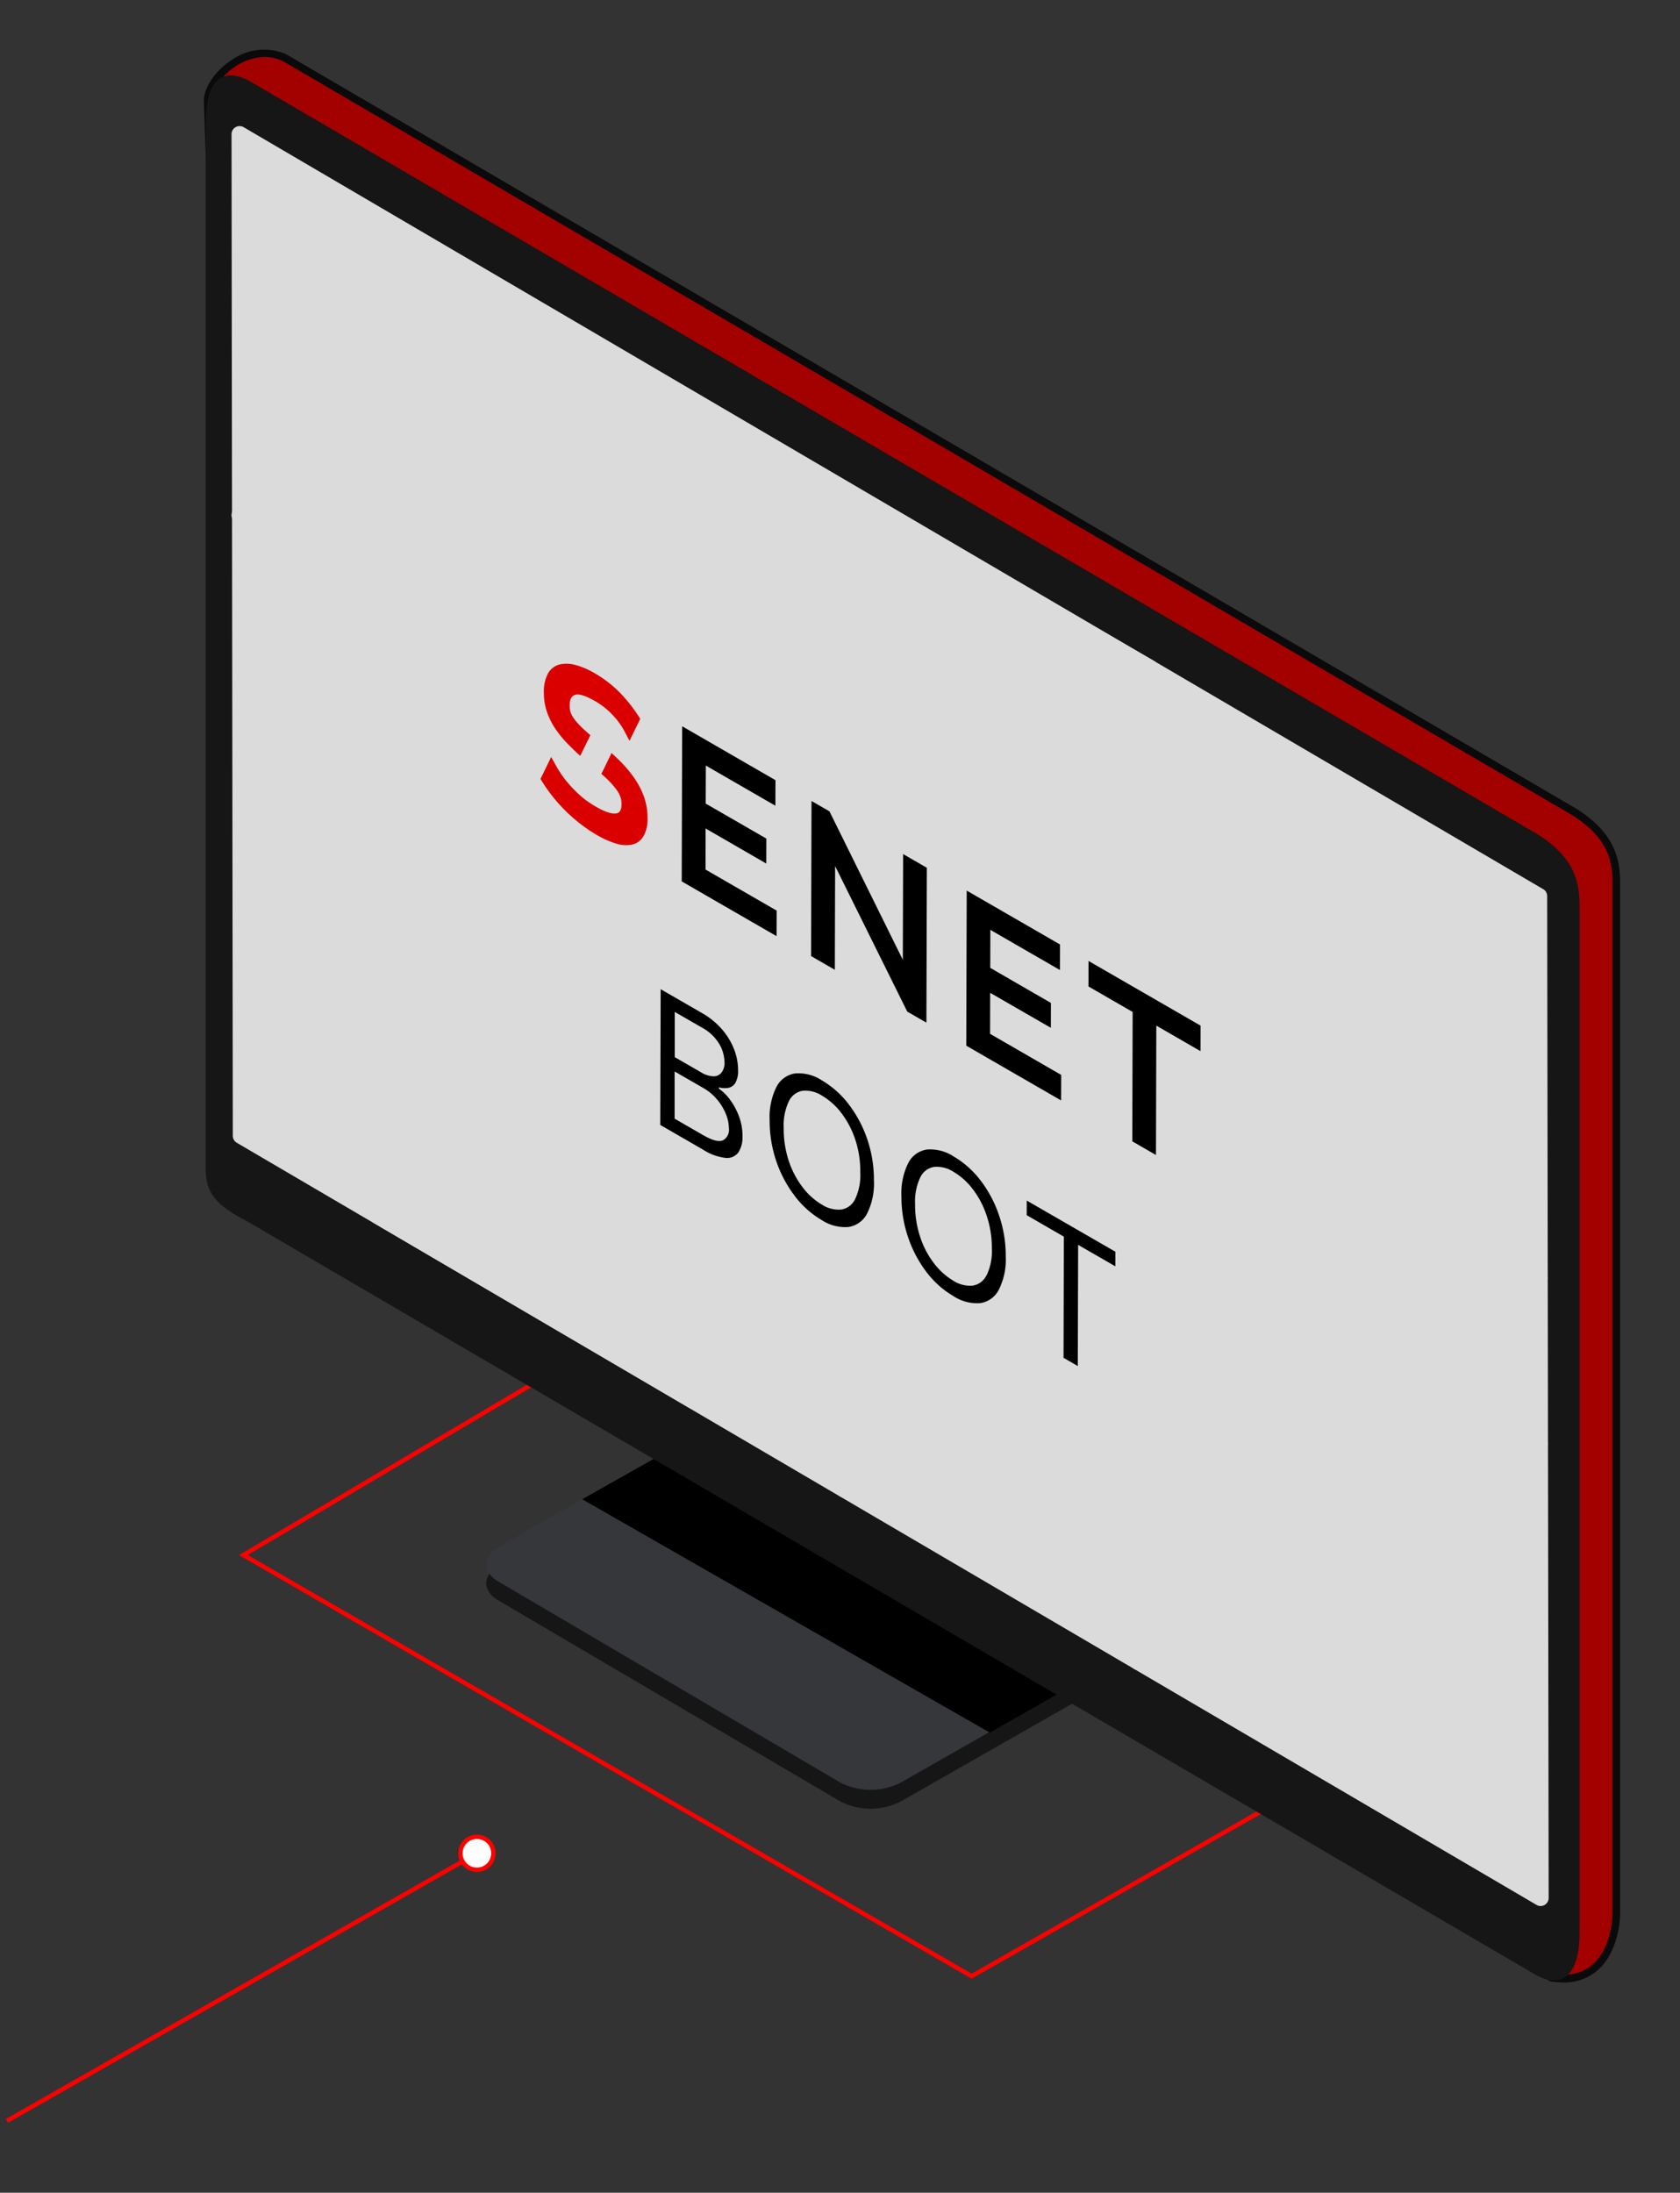 <?xml version="1.0" encoding="UTF-8"?> <svg xmlns="http://www.w3.org/2000/svg" id="Layer_1" data-name="Layer 1" viewBox="0 0 383.11 499.97"><rect x="0" y="0" width="383.11" height="499.97" fill="#333333" stroke="none"/> <defs> <style>.cls-1{fill:none;stroke:red;stroke-miterlimit:10;}.cls-2{fill:#161616;}.cls-3{fill:#35373a;}.cls-4{fill:#a30000;}.cls-5{fill:#0a0a0a;}.cls-6{fill:#dbdbdb;}.cls-7{fill:#da0000;}.cls-8{fill:#fff;}.cls-9{fill:red;}</style> </defs> <path class="cls-1" d="M55.5,354.57l99.42-58.81L322.5,393.14,221.57,450.6Z"></path> <path class="cls-2" d="M113.67,364.93l78,45.84a15.18,15.18,0,0,0,13.72,0l40.07-22.86c3.8-2.19,3.85-5.76.1-7.94l-78-45.84a15.23,15.23,0,0,0-13.73,0L113.76,357C110,359.18,109.92,362.76,113.67,364.93Z"></path> <path class="cls-3" d="M113.67,360.63l78,45.84a15.18,15.18,0,0,0,13.72,0l40.07-22.86c3.8-2.19,3.85-5.76.1-7.94l-78-45.84a15.23,15.23,0,0,0-13.73,0L113.76,352.7C110,354.89,109.92,358.46,113.67,360.63Z"></path> <path d="M132.77,341.85l92.95,53.21,39.57-22.53c3.83-2.22,3.89-5.74.13-8l-78-45.81c-3.7-2.16-9.87-2.16-13.7,0Z"></path> <path class="cls-4" d="M64.86,273.45,353.57,450.9c11.85,2.08,15-8.52,15-15V201.44c0-5.26-1-10.91-9.57-16.3L64.86,13.14C56.47,9.2,47.36,17.68,47.36,23l7.93,238.7C55.29,266.92,57.7,269.82,64.86,273.45Z"></path> <path class="cls-5" d="M353.42,451.75l-289-177.54c-7.49-3.81-10-7-10-12.53L46.49,23c0-3.11,2.67-7,6.49-9.41A12.64,12.64,0,0,1,65.3,12.39l294.16,172c8.77,5.54,10,11.46,10,17V435.89c0,4.37-1.4,10.22-5.31,13.51a11.56,11.56,0,0,1-7.65,2.63A17.33,17.33,0,0,1,353.42,451.75ZM53.91,15c-3.24,2.06-5.69,5.48-5.69,7.92l7.94,238.74c0,4.84,2.2,7.52,9.09,11L353.87,450.07c3.74.61,6.82-.05,9.15-2,3.46-2.91,4.69-8.2,4.69-12.18V201.44c0-4.73-.71-10.22-9.15-15.55L64.5,13.92A9.79,9.79,0,0,0,60.35,13,12.35,12.35,0,0,0,53.91,15Z"></path> <path class="cls-2" d="M56.49,278.55l294.15,172c7.34,3.57,9.57-3.07,9.57-9.57V206.54c0-5.27-1-10.91-9.57-16.3L56.49,18.24c-8.38-3.95-9.57,4.3-9.57,9.57V266.75C46.92,272,49.34,274.91,56.49,278.55Z"></path> <polygon class="cls-6" points="351.32 432.76 350.99 204.32 54.63 30.55 54.97 258.99 351.32 432.76"></polygon> <path class="cls-6" d="M350.4,434.35,54,260.57a1.84,1.84,0,0,1-.91-1.58L52.8,30.55A1.84,1.84,0,0,1,55.56,29L351.91,202.74a1.82,1.82,0,0,1,.91,1.58l.34,228.44a1.84,1.84,0,0,1-1.84,1.84A1.77,1.77,0,0,1,350.4,434.35ZM56.48,33.76l.32,224.18L349.48,429.56l-.33-224.18Z"></path> <path class="cls-6" d="M198.06,228.24l4.55,10.81s-3.3-4-8-2.81L190,237.46Z"></path> <polygon class="cls-6" points="349.91 205.22 350.11 289.24 290.07 247.26 291.56 170.77 349.91 205.22"></polygon> <polygon class="cls-6" points="262.29 152.31 262.29 228.24 232.19 202.75 232.19 135.01 262.29 152.31"></polygon> <path class="cls-6" d="M261.11,229.64,231,204.15a1.84,1.84,0,0,1-.66-1.41V135a1.84,1.84,0,0,1,2.76-1.59l30.1,17.3a1.86,1.86,0,0,1,.91,1.59v75.93a1.83,1.83,0,0,1-1.06,1.66,1.91,1.91,0,0,1-.77.17A1.84,1.84,0,0,1,261.11,229.64ZM234,138.18V201.9l26.43,22.38V153.37Z"></path> <polygon class="cls-6" points="145.99 85.04 145.99 133.65 145.99 134.09 120.01 134.09 120.01 69.99 145.99 85.04"></polygon> <polygon class="cls-6" points="118.2 69.04 118.2 133.65 93.02 116.97 93.02 54.01 118.2 69.04"></polygon> <polygon class="cls-6" points="80.59 60.15 80.59 92.19 65.35 92.19 65.35 59.15 80.59 60.15"></polygon> <polygon class="cls-6" points="351.32 432.76 351.32 326.83 231.59 207.41 219.27 178.88 158.09 133.65 130.06 140.61 73.46 127.65 56.67 136.23 56.67 154.51 56.67 258.15 351.32 432.76"></polygon> <path class="cls-6" d="M158.66,319.46l17.63-27.73,2.76-8.86a48.77,48.77,0,0,1,5.85-15.62c4.64-7.78,2.12-25.89,2.12-25.89l25.21-33s.62-10.83-7.26-10.57-9.1,5-9.1,5l-5.36-1.3L86.6,276.54Z"></path> <path class="cls-6" d="M185.5,204.39l-.67-8.2,8.85-2.6s4.06-6.75,2.27-12.11-3.81-4.22-6.33-4.63-17.47-2.11-17.47-2.11V168.4h-4.06v5.77l-25.74-3.33s6.48-.17,9.33,8S152,195.1,150,197.8s-7.62,5.45-7.62,5.45l14.5-2.83v25.2l6.77-4.66-1.79-21.45L181,195.37v12.84Z"></path> <path class="cls-6" d="M259.55,379s-31.62-66-41.62-81.53-12.07-16.61-20.05-15.36-12.48,8.62-12.48,8.62l7.08,48.94Z"></path> <path class="cls-6" d="M190,237.46c8.26-3.9,13,1.22,13,1.22v6.8l6.85,17.85-1.45,19.87s-6-2.67-11.41-.67-11.57,8.15-11.57,8.15L178.32,282a22.42,22.42,0,0,1,5.06-12.84c5.06-6.27,4.14-6.88,4.14-12.73s.13-15.36.13-15.36Z"></path> <path class="cls-6" d="M211.8,201.8l-31.71,35L201,208l-11,10.6,14.65-21.27S209.39,193.58,211.8,201.8Z"></path> <polygon class="cls-6" points="173.45 175.22 193.68 177.25 195.95 181.48 170.85 178.35 170.85 168.4 168.66 168.81 168.01 178.15 150.29 176.28 145.99 171.8 166.62 173.84 167.52 173.27 168.09 168.4 171.66 168.32 173.45 175.22"></polygon> <polygon class="cls-6" points="151.08 229.95 86.6 276.54 105.67 288.72 170.97 231.36 117.51 272.47 110.08 268.94 158.22 229.95 153.97 227.87 151.08 229.95"></polygon> <polygon class="cls-6" points="195.87 202.77 164.11 230.39 172.72 218.61 168.17 222.35 164.11 220.54 190.59 201.14 195.87 202.77"></polygon> <polygon class="cls-6" points="196.31 186.64 153.71 186.64 171.66 190.09 152.91 192.2 149.42 199.51 194.43 192.14 196.31 186.64"></polygon> <polygon class="cls-6" points="201.48 221.62 133.6 305.74 152.91 316.03 186.9 263.91 188.8 240.91 201.48 221.62"></polygon> <ellipse class="cls-6" cx="141.3" cy="187.23" rx="9" ry="15.52"></ellipse> <path class="cls-6" d="M351.12,290.68v38.6S318.47,324,299.7,305.86s-14.21-34.36-18.26-39.54-4.89-6.15-16.35-6.89-27.9-5.36-29.73-10.72,3.9-16.58.73-20.84-14.7-13.93-15-21,5.46-9.91-.63-18.93-44.36-39.73-54-44.24-15.84-6.95-22.66-4.63-13.78,6.62-15.73,9.55-3.25,6.41-10.56,4.63S78.67,134.28,75,134.4s-7.05-1.67-8.43,4.83.16,15-4.55,14.87a62.42,62.42,0,0,1-7.2-.57V117.46l37.06-.12,27.54,17.06,27.3.36V123.92l78.6,46.43v10l6.58,1.95.25,20.46,30.34,25.49,28,.36v19.13Z"></path> <polygon class="cls-6" points="225.61 131.6 225.61 170.35 146.76 123.06 146.76 85.53 225.61 131.6"></polygon> <path class="cls-6" d="M259.55,380.79a1.85,1.85,0,0,0,1.64-2.66c-.17-.34-17.21-34.28-25.87-53.52-7.92-17.6-22.22-37.77-25-41.61.79-4.29,3-17.95.77-22.54a134.78,134.78,0,0,1-6.28-15.92c.34-2.47-.52-9.44-2.9-13-2-3-2-4.63-2-4.64a1.83,1.83,0,0,0-3.66-.2c0,.44-.06,2.81,2.6,6.86,2.07,3.14,2.5,9.57,2.36,10.5-.86,1.87,6.52,17.9,6.6,18.06,1.46,3,0,14.48-1.22,21a1.82,1.82,0,0,0,.32,1.43c.16.22,16.49,22.5,25.08,41.59,8.69,19.31,25.76,53.31,25.93,53.65A1.83,1.83,0,0,0,259.55,380.79Z"></path> <path class="cls-6" d="M157.17,321,85.22,278.85a1.83,1.83,0,0,1-.16-3.06l104.49-76a1.89,1.89,0,0,1,1.5-.31l4,.95,6.43-4.85a2,2,0,0,1,.66-.31c.23-.06,5.74-1.4,9.26,1.94,2.48,2.36,3.21,6.27,2.16,11.63a1.75,1.75,0,0,1-.33.75l-23.93,31.79v22.51a1.84,1.84,0,0,1-.44,1.19c-3.63,4.29-9.24,12.33-8.84,15.65.71,5.81-2.46,12.73-2.73,13.27l-17.71,26.43a1.84,1.84,0,0,1-2.45.56Zm28.5-80.23a1.82,1.82,0,0,1,.37-1.1l24-31.93c.49-2.72.64-6.14-1.15-7.85s-4.54-1.3-5.52-1.12l-6.79,5.12a1.81,1.81,0,0,1-1.52.32L191,203.3,89.49,277.11,157.54,317l16.6-24.74c0-.07,2.86-6.25,2.28-11-.67-5.48,6.83-15,9.25-18Z"></path> <path class="cls-6" d="M181.74,209.24a1.83,1.83,0,0,0,1.83-1.83V196.18a1.84,1.84,0,0,0-3.67,0v11.23A1.84,1.84,0,0,0,181.74,209.24Z"></path> <path class="cls-6" d="M144.77,204.61l.35,0L194,195.06a1.82,1.82,0,0,0,1.1-.67c2.49-3.2,5.7-11.21,0-18.66a1.83,1.83,0,0,0-1.26-.7l-19.48-2.1V168.4a1.83,1.83,0,0,0-1.83-1.83h-4.23a1.83,1.83,0,0,0-1.83,1.83V172l-22.61-3.12a1.8,1.8,0,0,0-2.08,1.56,1.85,1.85,0,0,0,1.57,2.07l24.7,3.41a1.83,1.83,0,0,0,2.08-1.81v-3.86h.56v4.34a1.84,1.84,0,0,0,1.64,1.83l20.31,2.19c3.9,5.74,1,11.31-.08,13L144.42,201a1.84,1.84,0,0,0,.35,3.64Z"></path> <path class="cls-6" d="M130,186.64c0-10.07,5.44-18,12.4-18s12.39,7.89,12.39,18-5.44,18-12.39,18S130,196.72,130,186.64Zm3.67,0c0,7.75,4,14.3,8.73,14.3s8.72-6.55,8.72-14.3-4-14.29-8.72-14.29S133.62,178.89,133.62,186.64Z"></path> <path class="cls-6" d="M163.08,223h.13a1.82,1.82,0,0,0,1.69-2l-1.54-21.7a1.83,1.83,0,1,0-3.65.26l1.54,21.7A1.82,1.82,0,0,0,163.08,223Z"></path> <path class="cls-6" d="M156.86,228.09a1.83,1.83,0,0,0,1.83-1.8l.44-25.92a1.85,1.85,0,0,0-1.81-1.87h0a1.84,1.84,0,0,0-1.83,1.8L155,226.23a1.84,1.84,0,0,0,1.81,1.86Z"></path> <path class="cls-6" d="M192.48,341.46l.29,0a1.82,1.82,0,0,0,1.52-2.09l-7.57-48.26a1.79,1.79,0,0,0-.31-.77l-6.58-9.44a1.84,1.84,0,0,0-2.56-.45,1.82,1.82,0,0,0-.45,2.55l6.34,9.1,7.51,47.83A1.84,1.84,0,0,0,192.48,341.46Z"></path> <path class="cls-6" d="M184.91,293.2a1.81,1.81,0,0,0,1.5-.79c9.37-13.4,20.62-7.6,21.1-7.35a1.83,1.83,0,0,0,1.74-3.23c-.14-.07-14.55-7.68-25.85,8.48a1.84,1.84,0,0,0,.45,2.56A1.89,1.89,0,0,0,184.91,293.2Z"></path> <path class="cls-6" d="M185.51,207.05h.12a1.83,1.83,0,0,0,1.71-2l-.69-10.24a1.69,1.69,0,0,0-1.94-1.71,1.84,1.84,0,0,0-1.71,2l.68,10.23A1.84,1.84,0,0,0,185.51,207.05Z"></path> <path class="cls-6" d="M351.11,293.2a1.83,1.83,0,0,0,1.49-.76,1.85,1.85,0,0,0-.4-2.56l-59.8-43.56V170.51a1.84,1.84,0,0,0-3.67,0v76.74a1.84,1.84,0,0,0,.75,1.48L350,292.85A1.9,1.9,0,0,0,351.11,293.2Z"></path> <path class="cls-6" d="M262.29,230.07h28.28a1.84,1.84,0,0,0,0-3.67H263l-29.41-24.49V135a1.84,1.84,0,1,0-3.67,0v67.76a1.82,1.82,0,0,0,.66,1.41l30.58,25.47A1.87,1.87,0,0,0,262.29,230.07Z"></path> <path class="cls-6" d="M262.29,230.07a1.83,1.83,0,0,0,1.83-1.83V152.8a1.84,1.84,0,1,0-3.67,0v75.44A1.84,1.84,0,0,0,262.29,230.07Z"></path> <path class="cls-6" d="M285,223.45a1.83,1.83,0,0,0,1.83-1.84V203.17a1.84,1.84,0,0,0-3.67,0v18.44A1.84,1.84,0,0,0,285,223.45Z"></path> <path class="cls-6" d="M279.88,208.66a1.84,1.84,0,0,0,1.84-1.83V200.1a1.84,1.84,0,0,0-3.67,0v6.73A1.83,1.83,0,0,0,279.88,208.66Z"></path> <path class="cls-6" d="M279.88,223.45a1.84,1.84,0,0,0,1.84-1.84v-9.22a1.84,1.84,0,0,0-3.67,0v9.22A1.83,1.83,0,0,0,279.88,223.45Z"></path> <path class="cls-6" d="M274.84,222.8a1.84,1.84,0,0,0,1.84-1.83V200.1a1.84,1.84,0,0,0-3.67,0V221A1.83,1.83,0,0,0,274.84,222.8Z"></path> <path class="cls-6" d="M268.85,223.13a1.78,1.78,0,0,0,.71-.15c1.37-.58,1.37-.58,1.11-12a1.93,1.93,0,0,0-1.88-1.79A1.82,1.82,0,0,0,267,211c.09,4.08.14,8.65.08,9.75a1.84,1.84,0,0,0,.45,1.83A1.89,1.89,0,0,0,268.85,223.13Z"></path> <path class="cls-6" d="M268.18,205.3a1.83,1.83,0,0,0,1.83-1.83V197.8a1.84,1.84,0,1,0-3.67,0v5.67A1.84,1.84,0,0,0,268.18,205.3Z"></path> <path class="cls-6" d="M321.64,236a1.84,1.84,0,0,0,.89-3.44l-21.94-12.1a1.84,1.84,0,0,0-1.78,3.21l21.94,12.1A1.82,1.82,0,0,0,321.64,236Z"></path> <path class="cls-6" d="M304.41,232.14a1.84,1.84,0,0,0,1.46-2.95l-4-5.21a84.1,84.1,0,0,1,8.72,1.58,1.82,1.82,0,0,0,2.25-1.29,1.84,1.84,0,0,0-1.29-2.25A120.29,120.29,0,0,0,298,219.79a1.81,1.81,0,0,0-1.79.92,1.83,1.83,0,0,0,.14,2l6.66,8.69A1.82,1.82,0,0,0,304.41,232.14Z"></path> <path class="cls-6" d="M342,281.62a1.84,1.84,0,0,0,1.84-1.83V259.68a1.84,1.84,0,1,0-3.67,0v20.11A1.83,1.83,0,0,0,342,281.62Z"></path> <path class="cls-6" d="M335.41,269.56a1.84,1.84,0,0,0,1.84-1.84V255.66a1.84,1.84,0,1,0-3.67,0v12.06A1.83,1.83,0,0,0,335.41,269.56Z"></path> <path class="cls-6" d="M329.92,274.19a1.84,1.84,0,0,0,1.84-1.84V260.29a1.84,1.84,0,1,0-3.67,0v12.06A1.83,1.83,0,0,0,329.92,274.19Z"></path> <path class="cls-6" d="M324.44,266.63a1.84,1.84,0,0,0,1.84-1.84v-9.62a1.84,1.84,0,0,0-3.67,0v9.62A1.83,1.83,0,0,0,324.44,266.63Z"></path> <path class="cls-6" d="M231.7,184.13a1.84,1.84,0,0,0,.59-3.58l-4.84-1.64V131.6a1.84,1.84,0,1,0-3.67,0v48.62A1.84,1.84,0,0,0,225,182l6.09,2.07A2.09,2.09,0,0,0,231.7,184.13Z"></path> <path class="cls-6" d="M225.61,172.35a1.87,1.87,0,0,0,1.58-.9,1.85,1.85,0,0,0-.64-2.52l-78.61-46.59a1.84,1.84,0,0,0-1.88,3.16l78.61,46.59A1.91,1.91,0,0,0,225.61,172.35Z"></path> <path class="cls-6" d="M119,136.84h28a1.84,1.84,0,0,0,1.84-1.83V85.41a1.84,1.84,0,1,0-3.67,0v47.76H120.81V69.44a1.84,1.84,0,0,0-3.67,0V135A1.84,1.84,0,0,0,119,136.84Z"></path> <path class="cls-6" d="M119,136.84a1.83,1.83,0,0,0,1-3.37l-26.21-17V53.24a1.84,1.84,0,1,0-3.67,0v64.22a1.82,1.82,0,0,0,.84,1.54L118,136.55A1.82,1.82,0,0,0,119,136.84Z"></path> <path class="cls-6" d="M54.77,119.29H91.92a1.84,1.84,0,1,0,0-3.67H54.77a1.84,1.84,0,1,0,0,3.67Z"></path> <path class="cls-6" d="M62.85,92.6V59.15a1.85,1.85,0,0,1,.54-1.31,2.39,2.39,0,0,1,1.32-.53l16.46.25A1.82,1.82,0,0,1,83,59.39V92.6a1.83,1.83,0,0,1-1.83,1.83H64.68A1.83,1.83,0,0,1,62.85,92.6ZM79.3,61.2,66.52,61V90.76H79.3Z"></path> <path class="cls-6" d="M83.88,62.42h3.49a1.83,1.83,0,1,0,0-3.66H83.88a1.83,1.83,0,1,0,0,3.66Z"></path> <path class="cls-6" d="M83.88,65.43h3.49a1.84,1.84,0,1,0,0-3.67H83.88a1.84,1.84,0,1,0,0,3.67Z"></path> <path class="cls-6" d="M83.88,68.48h3.49a1.84,1.84,0,1,0,0-3.67H83.88a1.84,1.84,0,1,0,0,3.67Z"></path> <path class="cls-6" d="M83.88,71.6h3.49a1.83,1.83,0,1,0,0-3.66H83.88a1.83,1.83,0,1,0,0,3.66Z"></path> <path class="cls-6" d="M81.6,119.29a1.84,1.84,0,0,0,1.84-1.83v-6.18a1.84,1.84,0,0,0-1.84-1.83H61.21a1.84,1.84,0,0,0-1.84,1.83v5.86a1.84,1.84,0,0,0,3.67,0v-4H79.77v4.34A1.83,1.83,0,0,0,81.6,119.29Z"></path> <path class="cls-6" d="M65.35,116.21H77.58a1.84,1.84,0,1,0,0-3.67H65.35a1.84,1.84,0,0,0,0,3.67Z"></path> <path class="cls-6" d="M351.11,330.91a1.83,1.83,0,0,0,.44-3.61c-.53-.14-53.67-13.5-61.07-36.5-1.89-5.89-3.15-10.81-4.17-14.77-3.23-12.64-4.57-17.88-17.44-18.19-15.51-.37-31.79-4.75-32.17-11.43a20.36,20.36,0,0,1,1.11-7c1.35-4.7,2.74-9.57-3.76-16.84l-.52-.58c-8.48-9.48-12.14-13.85-10-18,3.52-6.64,1.23-18.1-7.68-23.94-1.67-1.1-4.95-4-9.11-7.67-15.69-13.88-44.9-39.76-63.57-35.3-10.61,2.52-14.34,7.24-17.07,10.68-3,3.82-4.55,5.73-15.63,1.34a189.87,189.87,0,0,1-20.4-9.9c-9.36-5-16.1-8.68-20.6-7a6.2,6.2,0,0,0-3.61,3.83,37.1,37.1,0,0,0-1.83,8.51c-.4,3.18-.76,5.93-2.22,6.87-1.24.81-3.67.67-7.21-.4-.94-.29,2.14.7,1.84,1.67s-3.87,1.55-2.9,1.84c4.75,1.43,8,1.43,10.26,0,2.89-1.88,3.37-5.58,3.88-9.5a32.8,32.8,0,0,1,1.61-7.66,2.53,2.53,0,0,1,1.46-1.7c2.94-1.08,9.71,2.56,17.58,6.8a194.55,194.55,0,0,0,20.79,10.09c13,5.12,16,2.39,19.86-2.48,2.53-3.19,5.66-7.16,15-9.39,16.87-4,45.09,21,60.3,34.48a115,115,0,0,0,9.52,8c7.64,5,8.9,14.53,6.45,19.15-3.47,6.55,1.78,12.41,10.46,22.13l.52.57c5.15,5.77,4.24,9,3,13.39a24,24,0,0,0-1.24,8.21c.63,11.1,22.76,14.59,35.75,14.9,10.08.25,10.83,3.16,14,15.43,1,4,2.3,9,4.22,15,8,24.94,61.43,38.37,63.7,38.93A2.1,2.1,0,0,0,351.11,330.91Z"></path> <path class="cls-6" d="M336.67,318.58a1.83,1.83,0,0,0,.48-3.6c-.15,0-14.89-4.09-27.51-11.35a31.39,31.39,0,0,1-14.55-19.55,1.82,1.82,0,0,0-2.14-1.47,1.85,1.85,0,0,0-1.47,2.14,34.55,34.55,0,0,0,16.32,22.06,136.06,136.06,0,0,0,28.39,11.71A1.91,1.91,0,0,0,336.67,318.58Z"></path> <path class="cls-6" d="M322.37,304.78a1.82,1.82,0,0,0,1.71-1.18,1.84,1.84,0,0,0-1.06-2.37,28.49,28.49,0,0,1-8.32-5.14,1.83,1.83,0,0,0-2.53,2.65,31.43,31.43,0,0,0,9.56,5.92A1.61,1.61,0,0,0,322.37,304.78Z"></path> <path class="cls-6" d="M339.92,413.55a1.85,1.85,0,0,0,1.81-1.51c.31-1.72,7.49-42.35-18.51-56.05-4.15-2.19-7.81-4.07-11.05-5.73-16.2-8.31-21.09-10.82-23.12-18.77a1.84,1.84,0,0,0-3.56.91c2.45,9.55,8.59,12.7,25,21.12,3.23,1.66,6.88,3.53,11,5.71,23.63,12.46,16.67,51.75,16.59,52.15a1.84,1.84,0,0,0,1.47,2.13A1.37,1.37,0,0,0,339.92,413.55Z"></path> <path class="cls-6" d="M311.32,346.37a1.83,1.83,0,0,0,.3-3.64c-.09,0-8.72-1.5-13-5.28a1.83,1.83,0,0,0-2.43,2.74c5.05,4.49,14.41,6.09,14.81,6.16A1.51,1.51,0,0,0,311.32,346.37Z"></path> <path class="cls-6" d="M253.88,253.59a1.84,1.84,0,0,0,.08-3.67c-.1,0-10.13-.51-10.31-6.27a1.84,1.84,0,0,0-3.67.13c.29,9.15,13.27,9.78,13.82,9.81Z"></path> <path class="cls-6" d="M173.45,155.37a1.84,1.84,0,0,0,1.09-3.31c-.56-.41-13.1-9.54-24.18-9.54-.44,0-.87,0-1.29,0-11.68.79-15,6.29-15.11,6.52a1.83,1.83,0,1,0,3.18,1.83s2.65-4,12.17-4.69c10.16-.76,22.93,8.7,23.05,8.79A1.85,1.85,0,0,0,173.45,155.37Z"></path> <path class="cls-6" d="M89.24,136.23a1.79,1.79,0,0,0,1.37-.62,1.84,1.84,0,0,0-.16-2.59c-.37-.32-9.15-7.94-17.71-7.15a1.84,1.84,0,0,0-1.66,2,1.94,1.94,0,0,0,2,1.66c7-.61,14.87,6.18,14.94,6.26A1.88,1.88,0,0,0,89.24,136.23Z"></path> <path class="cls-6" d="M62.63,190.37a12.24,12.24,0,0,0,6.08-1.5c4.28-2.41,6.7-7.51,7.2-15.15.23-3.44,1.06-7.76,3.74-8.79,4.2-1.6,11.91,4.59,14.28,6.9a1.84,1.84,0,0,0,2.56-2.63c-1.11-1.08-11-10.43-18.15-7.69-3.61,1.38-5.65,5.41-6.08,12-.42,6.32-2.22,10.42-5.33,12.18-4.68,2.66-11.16-.61-11.23-.65A1.83,1.83,0,0,0,54,188.27,20.65,20.65,0,0,0,62.63,190.37Z"></path> <path class="cls-6" d="M93.59,175.6a1.84,1.84,0,0,0,1.33-3.1c-.69-.73-6.83-7-11.13-3.39a1.83,1.83,0,0,0,2.36,2.81c1.12-.95,4.33,1.23,6.1,3.1A1.85,1.85,0,0,0,93.59,175.6Z"></path> <polygon points="273.78 233.86 273.77 239.68 263.69 233.86 263.61 263.36 258.21 260.24 258.29 230.74 248.22 224.93 248.23 219.11 273.78 233.86"></polygon> <path class="cls-7" d="M135.59,153.5l.14.08a26.14,26.14,0,0,1,5.61,4.34,34.9,34.9,0,0,1,4.46,5.66l.2.32-.28.6-.61,1.23-1.56,3.18-1.23-2.33a17,17,0,0,0-2.67-3.62,17.54,17.54,0,0,0-4-3.13c-2.12-1.22-3.69-1.69-4.55-1.38s-1.18,1.06-1.19,2.42a4.85,4.85,0,0,0,.27,1.72,6.15,6.15,0,0,0,.91,1.54,17.23,17.23,0,0,0,2.09,2.21c.44.4.92.84,1.45,1.29l-.28.57-.28.57-1.19,2.44-.28.57-.28.56c-.76-.67-1.48-1.33-2.12-2a26.19,26.19,0,0,1-3.25-3.73,16.75,16.75,0,0,1-2.21-4.23,13.71,13.71,0,0,1-.72-4.51,8.63,8.63,0,0,1,.91-4.24,4.22,4.22,0,0,1,2.56-2.09,7.51,7.51,0,0,1,3.7.07A17.46,17.46,0,0,1,135.59,153.5Z"></path> <path class="cls-7" d="M139.43,171.69c.51.46,1,.92,1.47,1.37a28.78,28.78,0,0,1,3.5,4,18.47,18.47,0,0,1,2.42,4.5,14.14,14.14,0,0,1,.84,5,7.76,7.76,0,0,1-.95,4.16,4,4,0,0,1-2.59,1.86,7.51,7.51,0,0,1-3.77-.28,21.1,21.1,0,0,1-4.4-2l-.09-.05a36.76,36.76,0,0,1-12.4-12.31l-.21-.33.29-.59.56-1.14,1.59-3.28,1.26,2.25a22.76,22.76,0,0,0,1.57,2.42,26.9,26.9,0,0,0,2.1,2.48,27.18,27.18,0,0,0,2.51,2.33A23.38,23.38,0,0,0,136,184c2,1.14,3.49,1.63,4.51,1.47.83-.13,1.22-.79,1.22-2.1a4.73,4.73,0,0,0-.32-1.85,7.43,7.43,0,0,0-1.12-1.85,20.47,20.47,0,0,0-2.33-2.48l-.82-.74.28-.57.28-.56,1.21-2.5.28-.56Z"></path> <polygon points="189.15 185 205.88 218.85 205.95 194.74 211.36 197.87 211.26 233.18 206.89 230.66 190.44 197.47 190.38 221.13 184.96 218 185.06 182.64 189.15 185"></polygon> <polygon points="176.84 177.89 176.82 183.72 160.96 174.56 160.93 183.23 174.76 191.21 174.74 196.9 160.91 188.91 160.89 198.27 177.11 207.63 177.09 213.46 155.46 200.97 155.56 165.6 176.84 177.89"></polygon> <polygon points="241.72 215.35 241.71 221.18 225.84 212.02 225.82 220.69 239.65 228.68 239.64 234.36 225.8 226.38 225.78 235.73 242 245.1 241.98 250.92 220.35 238.43 220.45 203.07 241.72 215.35"></polygon> <path d="M168.49,254.46a12.6,12.6,0,0,1,.83,4.64,6.36,6.36,0,0,1-.93,3.65,3.18,3.18,0,0,1-2.92,1.27,11.89,11.89,0,0,1-5.17-1.9l-9.73-5.62.09-30.95,9.41,5.43a17.32,17.32,0,0,1,4.64,3.8,15.56,15.56,0,0,1,2.72,4.54,13.1,13.1,0,0,1,.88,4.66,5.52,5.52,0,0,1-.62,2.94,2.4,2.4,0,0,1-1.61,1.13,5,5,0,0,1-2.15-.12v.3a10.41,10.41,0,0,1,2.48,2.43A15.33,15.33,0,0,1,168.49,254.46ZM164.86,260a2.67,2.67,0,0,0,1.36-2.69,9,9,0,0,0-.69-3.31,12.32,12.32,0,0,0-2-3.29,11.25,11.25,0,0,0-3.05-2.57l-6.64-3.83,0,10.76,6.48,3.74q3.19,1.84,4.55,1.19m-11-29.23,0,10.27,6.06,3.5a5.67,5.67,0,0,0,2.67.87,2.3,2.3,0,0,0,1.89-.79,3.51,3.51,0,0,0,.72-2.43A8.4,8.4,0,0,0,164,238a10.25,10.25,0,0,0-3.92-3.69l-6.16-3.55"></path> <path d="M197.78,259.78a28.54,28.54,0,0,1,1.51,9.35,15.3,15.3,0,0,1-1.56,7.58,5.7,5.7,0,0,1-4.24,3.06,9.68,9.68,0,0,1-6.14-1.6,21,21,0,0,1-6.12-5.48,27.76,27.76,0,0,1-4.21-7.94,28.5,28.5,0,0,1-1.51-9.35,15.44,15.44,0,0,1,1.56-7.58,5.74,5.74,0,0,1,4.24-3.06,9.68,9.68,0,0,1,6.14,1.6,21.15,21.15,0,0,1,6.12,5.47A27.7,27.7,0,0,1,197.78,259.78ZM195,273.42a12.74,12.74,0,0,0,1.18-6.11,23,23,0,0,0-1.14-7.46,20.62,20.62,0,0,0-3.13-6,15.36,15.36,0,0,0-4.42-4,7.05,7.05,0,0,0-4.43-1.14,4.25,4.25,0,0,0-3.16,2.38,12.74,12.74,0,0,0-1.18,6.11,23,23,0,0,0,1.14,7.46,20.49,20.49,0,0,0,3.13,6,15.34,15.34,0,0,0,4.42,4,6.94,6.94,0,0,0,4.43,1.13,4.22,4.22,0,0,0,3.16-2.37"></path> <path d="M227.83,277.13a28.33,28.33,0,0,1,1.52,9.35,15.27,15.27,0,0,1-1.57,7.58,5.7,5.7,0,0,1-4.23,3.07,9.7,9.7,0,0,1-6.14-1.61,21,21,0,0,1-6.13-5.47,27.87,27.87,0,0,1-4.2-7.94,28.61,28.61,0,0,1-1.52-9.36,15.43,15.43,0,0,1,1.57-7.58,5.72,5.72,0,0,1,4.23-3.06,9.72,9.72,0,0,1,6.14,1.6,21.09,21.09,0,0,1,6.13,5.48A27.49,27.49,0,0,1,227.83,277.13ZM225,290.77a12.74,12.74,0,0,0,1.18-6.11A22.75,22.75,0,0,0,225,277.2a20.09,20.09,0,0,0-3.13-6,15.13,15.13,0,0,0-4.42-4,7,7,0,0,0-4.42-1.13,4.22,4.22,0,0,0-3.16,2.37,12.77,12.77,0,0,0-1.19,6.12,23,23,0,0,0,1.15,7.45,20,20,0,0,0,3.13,6,15.4,15.4,0,0,0,4.42,4,7,7,0,0,0,4.43,1.13,4.21,4.21,0,0,0,3.16-2.38"></path> <polygon points="254.35 285.41 254.34 288.74 245.86 283.85 245.78 311.48 242.53 309.6 242.6 281.97 234.13 277.08 234.14 273.75 254.35 285.41"></polygon> <line class="cls-1" x1="108.94" y1="422.47" x2="1.59" y2="483.59"></line> <path class="cls-8" d="M106.9,419.31a3.76,3.76,0,1,1-1.41,5.13A3.78,3.78,0,0,1,106.9,419.31Z"></path> <path class="cls-9" d="M106.65,418.88a4.26,4.26,0,1,0,5.81,1.59,4.26,4.26,0,0,0-5.81-1.59Zm3.72,6.53a3.26,3.26,0,1,1,1.22-4.44,3.27,3.27,0,0,1-1.22,4.44Z"></path> </svg> 